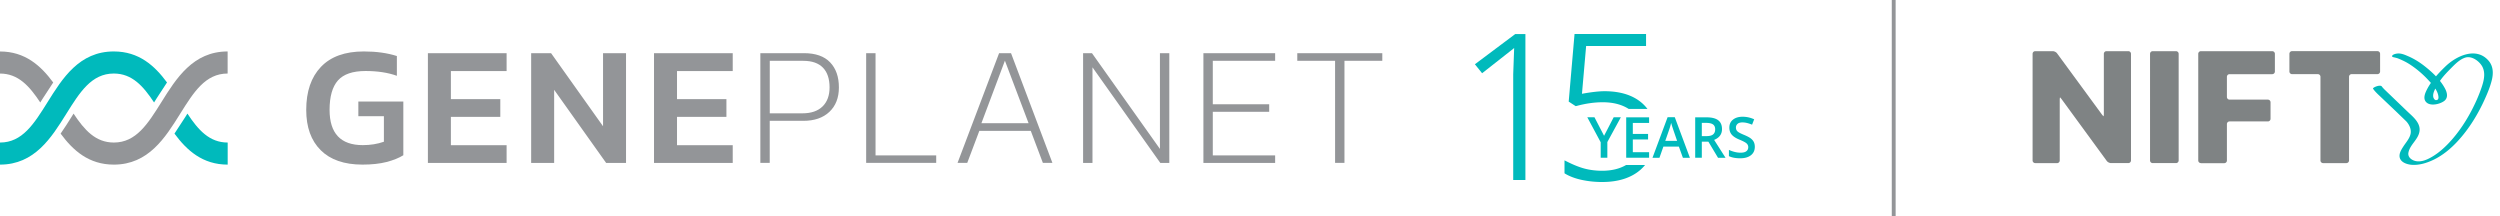 <svg xmlns="http://www.w3.org/2000/svg" width="324" height="28" fill="none" xmlns:v="https://vecta.io/nano"><g clip-path="url(#A)"><g fill="#939598"><path d="M6.896 10.691C5.287 8.508 3.249 6.672 0 6.672v2.861c2.369 0 3.813 1.624 5.22 3.75l.279-.45 1.397-2.142zm16.444 4.068c1.754-2.804 3.269-5.23 6.161-5.23V6.668c-4.48 0-6.663 3.492-8.587 6.575-1.754 2.804-3.269 5.23-6.161 5.23-2.369 0-3.812-1.624-5.22-3.75l-.279.45c-.435.693-.89 1.422-1.397 2.142 1.609 2.183 3.647 4.019 6.896 4.019 4.48 0 6.663-3.492 8.587-6.575z"/></g><g fill="#00babc"><path d="M8.587 14.759c1.754-2.804 3.269-5.23 6.161-5.23 2.369 0 3.813 1.624 5.22 3.75l.279-.45 1.397-2.142c-1.609-2.183-3.647-4.019-6.896-4.019-4.48 0-6.663 3.492-8.587 6.575-1.754 2.804-3.264 5.23-6.161 5.23v2.861c4.48 0 6.663-3.492 8.587-6.575zm20.92 3.714c-2.369 0-3.812-1.624-5.219-3.75l-.279.45-1.397 2.142c1.609 2.183 3.647 4.019 6.896 4.019v-2.861z"/></g><g fill="#939598"><path d="M41.565 19.466c-1.252-1.242-1.878-2.985-1.878-5.225 0-2.385.636-4.242 1.909-5.576s3.124-1.997 5.556-1.997c1.619 0 3.047.197 4.283.595v2.561c-1.148-.414-2.504-.621-4.061-.621-1.666 0-2.855.409-3.58 1.226-.719.817-1.081 2.085-1.081 3.807 0 3.047 1.433 4.573 4.304 4.573.988 0 1.898-.145 2.736-.44v-3.311h-3.311V13.16h5.83v6.958c-.559.352-1.283.641-2.162.874-.885.228-1.93.341-3.135.341-2.354 0-4.159-.621-5.411-1.867zm13.89-12.575h10.201v2.318h-7.221v3.642h6.404v2.297h-6.404v3.668h7.221v2.297H55.455V6.891zm13.383 0h2.581l6.735 9.472V6.891h2.98v14.221h-2.581l-6.735-9.472v9.472h-2.98V6.891zm15.922 0h10.201v2.318H87.74v3.642h6.404v2.297H87.74v3.668h7.221v2.297H84.76V6.891zm13.781 0h5.654c1.5 0 2.633.398 3.388 1.19.761.797 1.138 1.878 1.138 3.249 0 1.34-.413 2.395-1.236 3.171s-1.95 1.159-3.378 1.159h-4.35v5.452h-1.216V6.891zm5.458 7.796c1.132 0 2.001-.3 2.607-.895s.905-1.417.905-2.462c0-1.117-.285-1.971-.859-2.561s-1.422-.885-2.54-.885h-4.35v6.802h4.237zm8.255-7.796h1.216v13.248h7.862v.973h-9.078V6.891zm17.227 0h1.547l5.364 14.221h-1.236l-1.568-4.154h-6.668l-1.567 4.154h-1.257l5.385-14.221zm3.823 9.079l-3.068-8.106-3.047 8.106h6.115zm7.065-9.079h1.149l8.809 12.41V6.891h1.216v14.221h-1.169l-8.789-12.389v12.389h-1.216V6.891zm15.592 0h9.296v.993h-8.08v5.633h7.309v.973h-7.309v5.654h8.08v.973h-9.296V6.891zm17.07.993h-4.904v-.993h11.018v.993h-4.904v13.227h-1.215V7.884h.005z"/></g><g fill="#00babc"><path d="M196.374 4.414l-5.228 3.914.936 1.164.128-.1 3.936-3.095a1.18 1.18 0 0 1 .089-.078l-.123 3.407v13.706h1.581V4.414h-1.313-.006zm11.516 13.181l1.241-2.394h.93l-1.748 3.207v2.032h-.863v-2.004l-1.737-3.24h.93l1.241 2.394.006.006zm5.833 2.851h-2.967v-5.239h2.967v.724h-2.11v1.425h1.977v.718h-1.977v1.648h2.11v.729-.006zm4.381.003l-.524-1.453h-2.004l-.512 1.453h-.902l1.96-5.261h.929l1.96 5.261h-.913.006zm-.752-2.193l-.49-1.425-.15-.451-.134-.451a8.48 8.48 0 0 1-.284.963l-.473 1.364h1.526.005zm3.203.097v2.093h-.858v-5.239h1.481c.674 0 1.175.128 1.503.379s.49.635.49 1.147c0 .651-.339 1.119-1.019 1.397l1.481 2.322h-.974l-1.253-2.093h-.846l-.005-.006zm0-.713h.595c.401 0 .691-.072.869-.223s.267-.367.267-.657-.095-.507-.289-.64-.485-.195-.875-.195h-.567v1.715zm6.87 1.38c0 .468-.167.83-.506 1.097s-.802.395-1.398.395-1.08-.095-1.453-.278v-.807a4.28 4.28 0 0 0 .763.267 3.08 3.08 0 0 0 .752.095c.339 0 .59-.067.751-.195s.24-.301.24-.518a.64.64 0 0 0-.223-.495c-.15-.134-.457-.295-.919-.484-.478-.195-.812-.418-1.013-.662s-.295-.546-.295-.896c0-.44.156-.779.468-1.03s.729-.379 1.252-.379 1.002.111 1.498.329l-.273.701c-.468-.195-.88-.295-1.247-.295-.278 0-.49.061-.629.184a.61.61 0 0 0-.217.479c0 .134.028.251.083.351s.151.189.284.273.368.2.713.34c.384.161.668.312.846.451s.312.295.395.468.128.378.128.618v-.006zm-23.137-5.279c1.186-.323 2.333-.49 3.413-.49 1.375 0 2.494.301 3.373.863h2.433a5.03 5.03 0 0 0-.774-.818c-1.163-.98-2.778-1.475-4.793-1.475-.712 0-1.692.111-2.917.334l.54-6.191h7.766V4.41h-9.269l-.757 8.757.907.59.073-.022.005.006zm6.455 7.642c-.846.495-1.882.746-3.101.746-.785 0-1.536-.089-2.232-.267s-1.509-.501-2.405-.958l-.245-.123v1.676l.078.05c.573.345 1.291.618 2.137.802s1.737.278 2.667.278c2.116 0 3.808-.551 5.016-1.631a5.67 5.67 0 0 0 .54-.568h-2.455v-.006z"/></g><path d="M245.424 0V28" stroke="#939598" stroke-width=".5" stroke-miterlimit="10"/><g fill="#7f8384"><path d="M263.765 21.138c-.186 0-.341-.155-.341-.341V6.974c0-.186.155-.341.341-.341h2.282c.186 0 .434.124.543.274l5.783 7.884c.109.15.223.274.243.274s.042-.155.042-.341v-7.75c0-.186.155-.341.341-.341h2.835c.186 0 .341.155.341.341v13.822c0 .186-.155.341-.341.341h-2.25c-.187 0-.435-.124-.544-.274l-5.819-7.961c-.109-.15-.217-.274-.238-.274s-.042.155-.042.341v7.832c0 .186-.155.341-.341.341h-2.835v-.005zm15.221 0c-.186 0-.341-.155-.341-.341V6.974c0-.186.155-.341.341-.341h3.026c.186 0 .342.155.342.341v13.822c0 .186-.156.341-.342.341h-3.026zm6.248 0c-.186 0-.341-.155-.341-.341V6.974c0-.186.155-.341.341-.341h9.249c.187 0 .342.155.342.341v2.297c0 .186-.155.341-.342.341h-5.535c-.186 0-.341.155-.341.341v2.618c0 .186.155.341.341.341h4.971c.187 0 .342.155.342.341v2.142c0 .186-.155.341-.342.341h-4.971c-.186 0-.341.155-.341.341v4.728c0 .186-.155.341-.342.341h-3.031v-.01zm15.839.001c-.186 0-.341-.155-.341-.341V9.95c0-.186-.156-.341-.342-.341h-3.342c-.186 0-.341-.155-.341-.341V6.97c0-.186.155-.341.341-.341h11.071a.34.34 0 0 1 .341.341v2.297c0 .186-.155.341-.341.341h-3.342a.34.34 0 0 0-.342.341v10.848c0 .186-.155.341-.341.341h-3.021z"/></g><path d="M307.548 11.499c.3.44.734.807 1.112 1.174l1.826 1.733 1.355 1.309c.367.388.714 1.04.564 1.66-.15.626-.621 1.117-.957 1.65-.233.367-.507.807-.466 1.262.063.735.947 1.024 1.563 1.071.998.078 2.033-.253 2.917-.688 1.169-.579 2.189-1.433 3.068-2.39 1.485-1.614 2.654-3.533 3.543-5.53.337-.75.652-1.526.854-2.323.228-.9.222-1.836-.419-2.571-1.588-1.821-4.144-.626-5.571.745-.549.528-1.087 1.086-1.557 1.686-.373.481-.709.993-.963 1.547-.186.409-.351.952-.036 1.345.517.642 1.785.336 2.359-.072.579-.414.419-1.102.124-1.65-.579-1.081-1.536-2.002-2.483-2.762-.714-.579-1.459-1.055-2.302-1.417-.409-.176-.838-.367-1.293-.347-.212.01-.621.083-.75.274-.14.197.29.233.357.253l.289.078c.228.083.451.181.673.285a7.63 7.63 0 0 1 .905.491c.88.564 1.687 1.252 2.401 2.012.543.585 1.35 1.438 1.365 2.307 0 .103-.031.243-.124.295-.047.026-.212.098-.331.005-.362-.29-.238-.812-.083-1.174.212-.497.502-.962.818-1.397.429-.59.941-1.107 1.453-1.624.492-.497 1.086-1.076 1.774-1.278.828-.243 1.816.486 2.183 1.19.383.745.238 1.604 0 2.369-.212.683-.481 1.355-.77 2.007-.812 1.805-1.847 3.538-3.145 5.033-.771.885-1.646 1.712-2.665 2.297-.6.347-1.282.641-1.971.538-.548-.083-1.153-.486-1.034-1.112.196-1.04 1.267-1.686 1.433-2.742.171-1.107-.838-1.899-1.552-2.576l-2.99-2.871c-.114-.119-.254-.259-.336-.383-.207-.295-1.237.145-1.138.29z" fill="#00babc"/></g><defs><clipPath id="A"><path fill="#fff" d="M0 0h323.064v28H0z"/></clipPath></defs></svg>